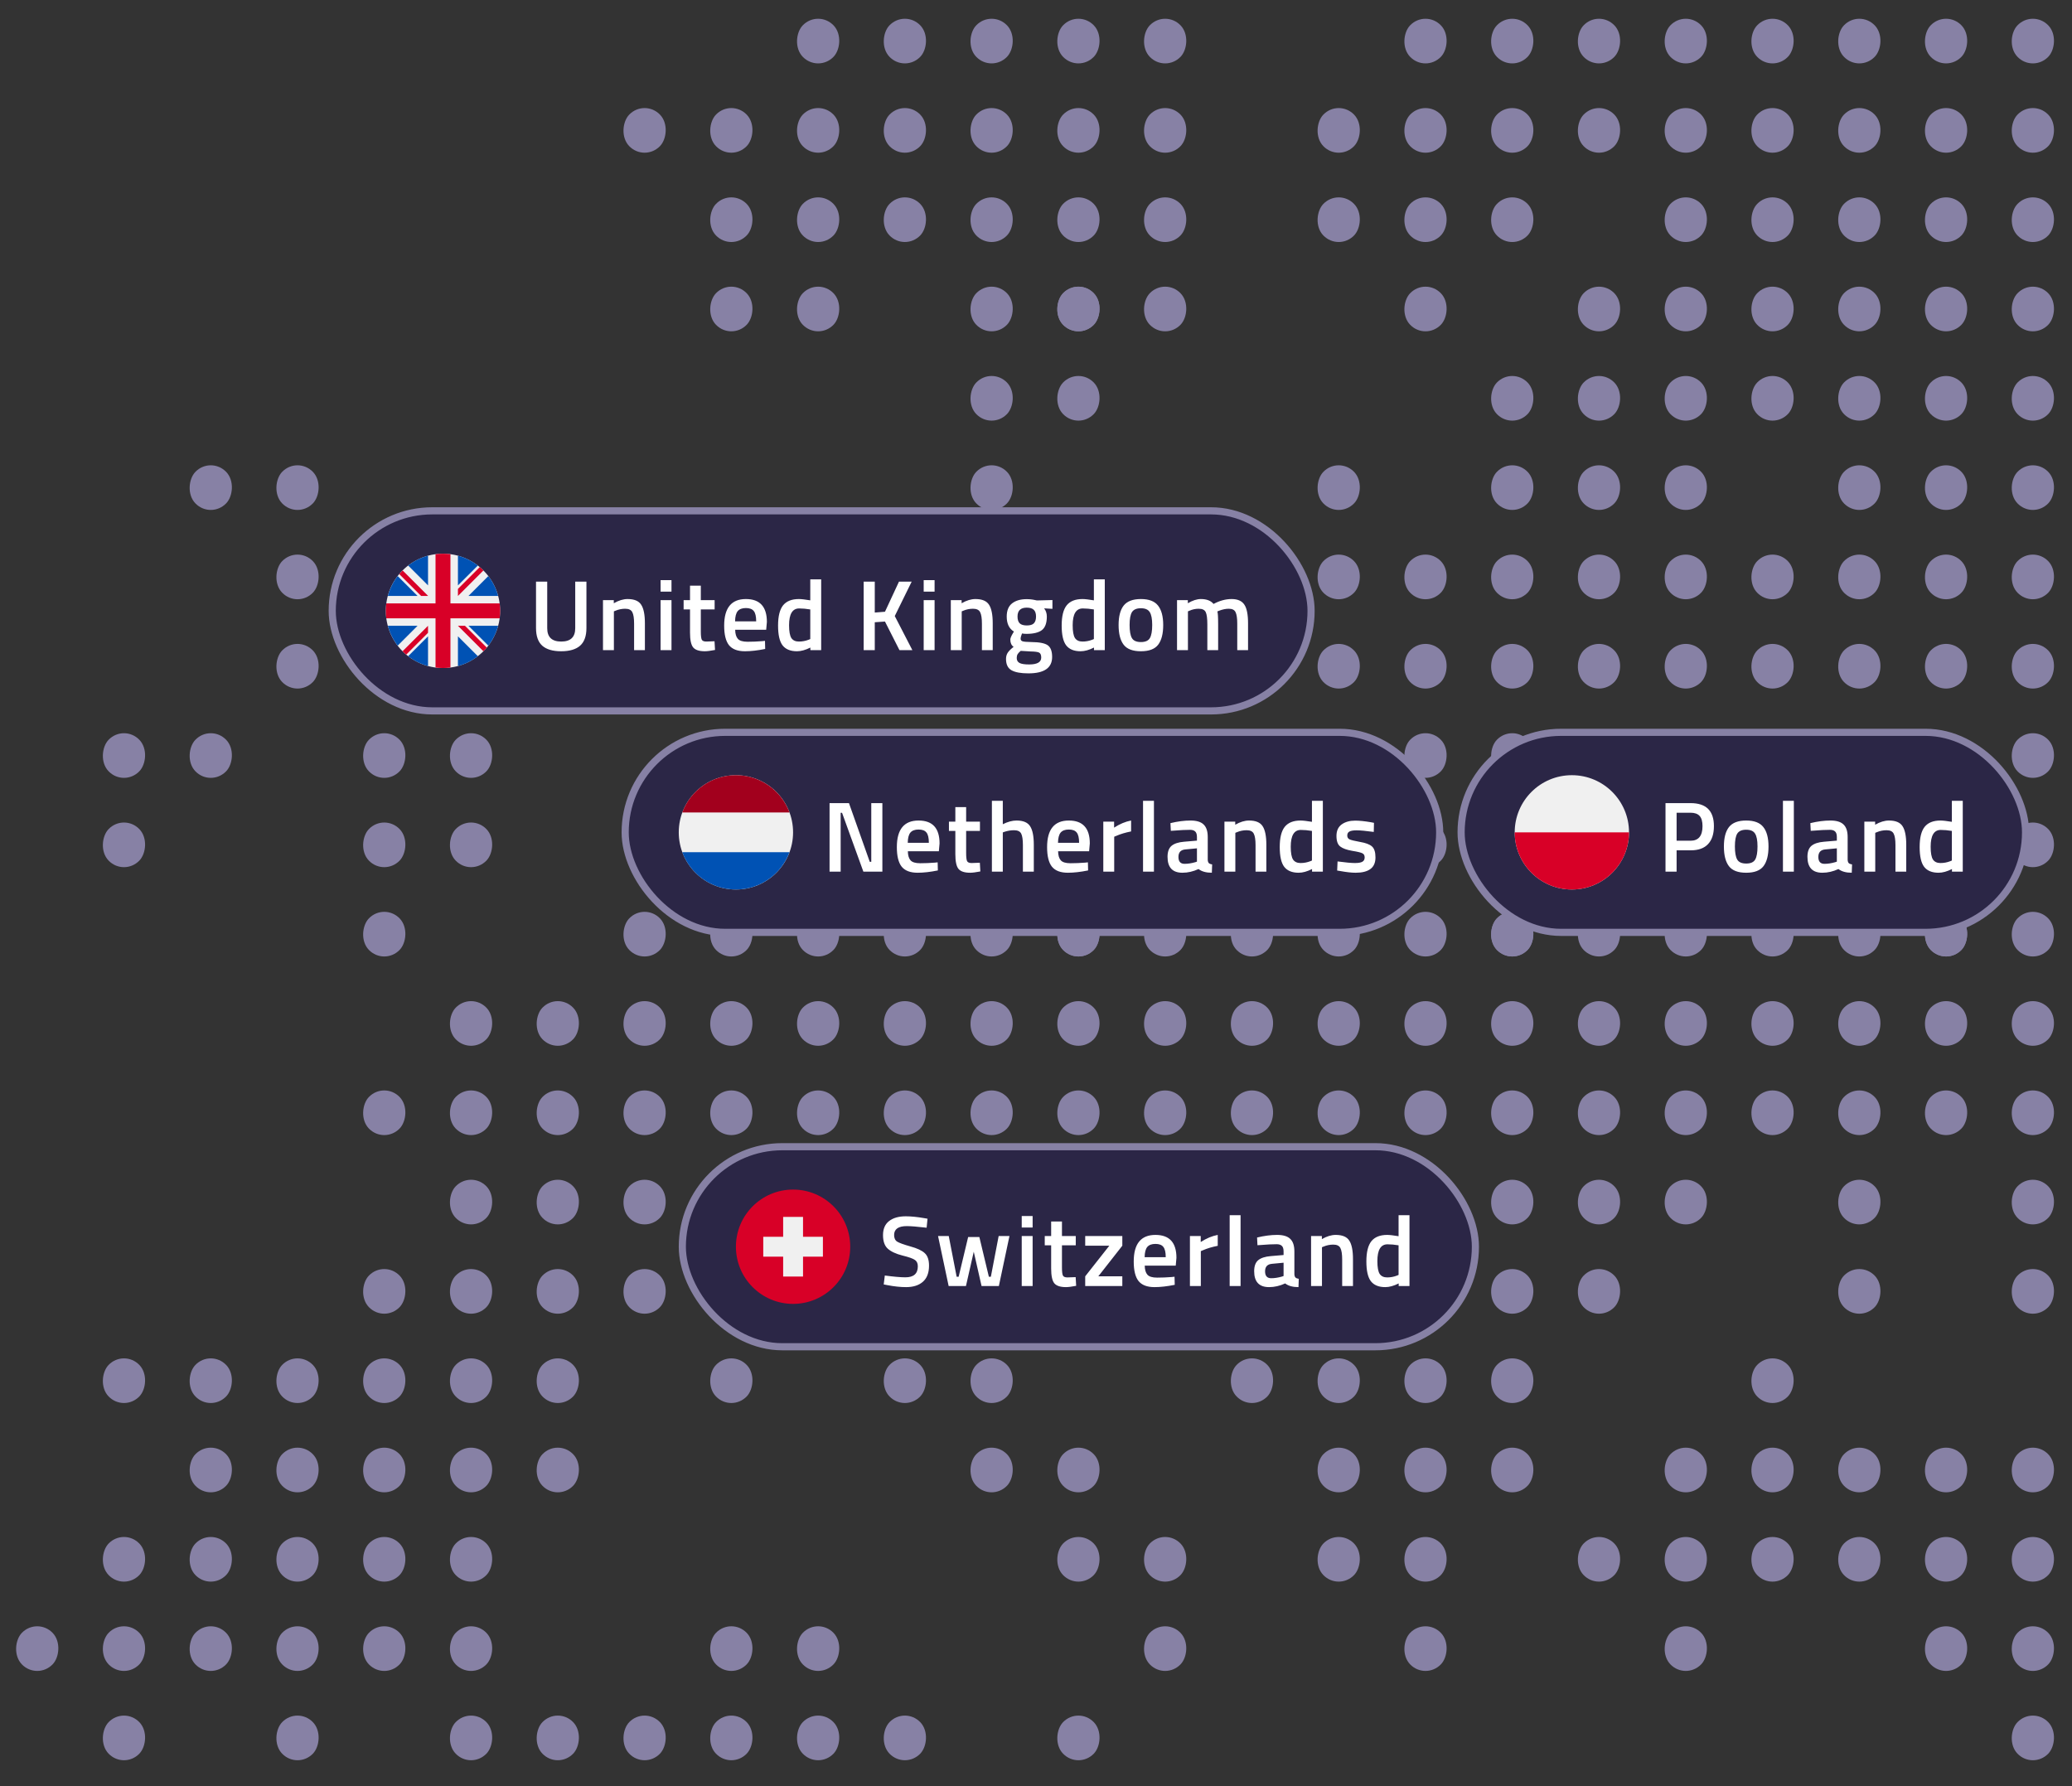 <svg width="290" height="250" viewBox="0 0 290 250" fill="none" xmlns="http://www.w3.org/2000/svg">
<rect x="0" y="0" width="290" height="250" fill="#333333" stroke="none"/>
<mask id="mask0_1778_333584" style="mask-type:alpha" maskUnits="userSpaceOnUse" x="0" y="0" width="290" height="250">
<rect width="290" height="250" fill="#FBFBFB"/>
</mask>
<g mask="url(#mask0_1778_333584)">
<rect width="6.162" height="6.162" rx="3.081" transform="matrix(0.697 0.717 -0.697 0.717 65.93 238.831)" fill="#8781A5"/>
<rect width="6.162" height="6.162" rx="3.081" transform="matrix(0.697 0.717 -0.697 0.717 78.07 238.831)" fill="#8781A5"/>
<rect width="6.162" height="6.162" rx="3.081" transform="matrix(0.697 0.717 -0.697 0.717 90.219 238.831)" fill="#8781A5"/>
<rect width="6.162" height="6.162" rx="3.081" transform="matrix(0.697 0.717 -0.697 0.717 102.359 226.331)" fill="#8781A5"/>
<rect width="6.162" height="6.162" rx="3.081" transform="matrix(0.697 0.717 -0.697 0.717 102.359 238.831)" fill="#8781A5"/>
<rect width="6.162" height="6.162" rx="3.081" transform="matrix(0.697 0.717 -0.697 0.717 114.508 238.831)" fill="#8781A5"/>
<rect width="6.162" height="6.162" rx="3.081" transform="matrix(0.697 0.717 -0.697 0.717 114.508 226.331)" fill="#8781A5"/>
<rect width="6.162" height="6.162" rx="3.081" transform="matrix(0.697 0.717 -0.697 0.717 126.648 238.831)" fill="#8781A5"/>
<rect width="6.162" height="6.162" rx="3.081" transform="matrix(0.697 0.717 -0.697 0.717 272.375 1.331)" fill="#8781A5"/>
<rect width="6.162" height="6.162" rx="3.081" transform="matrix(0.697 0.717 -0.697 0.717 284.523 1.331)" fill="#8781A5"/>
<rect width="6.162" height="6.162" rx="3.081" transform="matrix(0.697 0.717 -0.697 0.717 260.234 1.331)" fill="#8781A5"/>
<rect width="6.162" height="6.162" rx="3.081" transform="matrix(0.697 0.717 -0.697 0.717 235.945 1.331)" fill="#8781A5"/>
<rect width="6.162" height="6.162" rx="3.081" transform="matrix(0.697 0.717 -0.697 0.717 248.086 1.331)" fill="#8781A5"/>
<rect width="6.162" height="6.162" rx="3.081" transform="matrix(0.697 0.717 -0.697 0.717 248.086 13.831)" fill="#8781A5"/>
<rect width="6.162" height="6.162" rx="3.081" transform="matrix(0.697 0.717 -0.697 0.717 260.234 13.831)" fill="#8781A5"/>
<rect width="6.162" height="6.162" rx="3.081" transform="matrix(0.697 0.717 -0.697 0.717 260.234 26.331)" fill="#8781A5"/>
<rect width="6.162" height="6.162" rx="3.081" transform="matrix(0.697 0.717 -0.697 0.717 260.234 38.831)" fill="#8781A5"/>
<rect width="6.162" height="6.162" rx="3.081" transform="matrix(0.697 0.717 -0.697 0.717 272.375 13.831)" fill="#8781A5"/>
<rect width="6.162" height="6.162" rx="3.081" transform="matrix(0.697 0.717 -0.697 0.717 284.523 13.831)" fill="#8781A5"/>
<rect width="6.162" height="6.162" rx="3.081" transform="matrix(0.697 0.717 -0.697 0.717 272.375 26.331)" fill="#8781A5"/>
<rect width="6.162" height="6.162" rx="3.081" transform="matrix(0.697 0.717 -0.697 0.717 272.375 38.831)" fill="#8781A5"/>
<rect width="6.162" height="6.162" rx="3.081" transform="matrix(0.697 0.717 -0.697 0.717 248.086 26.331)" fill="#8781A5"/>
<rect width="6.162" height="6.162" rx="3.081" transform="matrix(0.697 0.717 -0.697 0.717 248.086 38.831)" fill="#8781A5"/>
<rect width="6.162" height="6.162" rx="3.081" transform="matrix(0.697 0.717 -0.697 0.717 248.086 51.331)" fill="#8781A5"/>
<rect width="6.162" height="6.162" rx="3.081" transform="matrix(0.697 0.717 -0.697 0.717 235.945 13.831)" fill="#8781A5"/>
<rect width="6.162" height="6.162" rx="3.081" transform="matrix(0.697 0.717 -0.697 0.717 235.945 26.331)" fill="#8781A5"/>
<rect width="6.162" height="6.162" rx="3.081" transform="matrix(0.697 0.717 -0.697 0.717 223.797 13.831)" fill="#8781A5"/>
<rect width="6.162" height="6.162" rx="3.081" transform="matrix(0.697 0.717 -0.697 0.717 223.797 1.331)" fill="#8781A5"/>
<rect width="6.162" height="6.162" rx="3.081" transform="matrix(0.697 0.717 -0.697 0.717 114.508 1.331)" fill="#8781A5"/>
<rect width="6.162" height="6.162" rx="3.081" transform="matrix(0.697 0.717 -0.697 0.717 102.359 13.831)" fill="#8781A5"/>
<rect width="6.162" height="6.162" rx="3.081" transform="matrix(0.697 0.717 -0.697 0.717 90.219 13.831)" fill="#8781A5"/>
<rect width="6.162" height="6.162" rx="3.081" transform="matrix(0.697 0.717 -0.697 0.717 102.359 26.331)" fill="#8781A5"/>
<rect width="6.162" height="6.162" rx="3.081" transform="matrix(0.697 0.717 -0.697 0.717 102.359 38.831)" fill="#8781A5"/>
<rect width="6.162" height="6.162" rx="3.081" transform="matrix(0.697 0.717 -0.697 0.717 114.508 38.831)" fill="#8781A5"/>
<rect width="6.162" height="6.162" rx="3.081" transform="matrix(0.697 0.717 -0.697 0.717 114.508 26.331)" fill="#8781A5"/>
<rect width="6.162" height="6.162" rx="3.081" transform="matrix(0.697 0.717 -0.697 0.717 126.648 26.331)" fill="#8781A5"/>
<rect width="6.162" height="6.162" rx="3.081" transform="matrix(0.697 0.717 -0.697 0.717 138.789 26.331)" fill="#8781A5"/>
<rect width="6.162" height="6.162" rx="3.081" transform="matrix(0.697 0.717 -0.697 0.717 150.938 26.331)" fill="#8781A5"/>
<rect width="6.162" height="6.162" rx="3.081" transform="matrix(0.697 0.717 -0.697 0.717 138.789 38.831)" fill="#8781A5"/>
<rect width="6.162" height="6.162" rx="3.081" transform="matrix(0.697 0.717 -0.697 0.717 138.789 51.331)" fill="#8781A5"/>
<rect width="6.162" height="6.162" rx="3.081" transform="matrix(0.697 0.717 -0.697 0.717 138.789 63.831)" fill="#8781A5"/>
<rect width="6.162" height="6.162" rx="3.081" transform="matrix(0.697 0.717 -0.697 0.717 150.938 51.331)" fill="#8781A5"/>
<rect width="6.162" height="6.162" rx="3.081" transform="matrix(0.697 0.717 -0.697 0.717 150.938 38.831)" fill="#8781A5"/>
<rect width="6.162" height="6.162" rx="3.081" transform="matrix(0.697 0.717 -0.697 0.717 150.938 38.831)" fill="#8781A5"/>
<rect width="6.162" height="6.162" rx="3.081" transform="matrix(0.697 0.717 -0.697 0.717 163.078 38.831)" fill="#8781A5"/>
<rect width="6.162" height="6.162" rx="3.081" transform="matrix(0.697 0.717 -0.697 0.717 163.078 26.331)" fill="#8781A5"/>
<rect width="6.162" height="6.162" rx="3.081" transform="matrix(0.697 0.717 -0.697 0.717 150.938 13.831)" fill="#8781A5"/>
<rect width="6.162" height="6.162" rx="3.081" transform="matrix(0.697 0.717 -0.697 0.717 138.789 13.831)" fill="#8781A5"/>
<rect width="6.162" height="6.162" rx="3.081" transform="matrix(0.697 0.717 -0.697 0.717 114.508 13.831)" fill="#8781A5"/>
<rect width="6.162" height="6.162" rx="3.081" transform="matrix(0.697 0.717 -0.697 0.717 126.648 13.831)" fill="#8781A5"/>
<rect width="6.162" height="6.162" rx="3.081" transform="matrix(0.697 0.717 -0.697 0.717 126.648 1.331)" fill="#8781A5"/>
<rect width="6.162" height="6.162" rx="3.081" transform="matrix(0.697 0.717 -0.697 0.717 138.789 1.331)" fill="#8781A5"/>
<rect width="6.162" height="6.162" rx="3.081" transform="matrix(0.697 0.717 -0.697 0.717 150.938 1.331)" fill="#8781A5"/>
<rect width="6.162" height="6.162" rx="3.081" transform="matrix(0.697 0.717 -0.697 0.717 163.078 13.832)" fill="#8781A5"/>
<rect width="6.162" height="6.162" rx="3.081" transform="matrix(0.697 0.717 -0.697 0.717 163.078 1.332)" fill="#8781A5"/>
<rect width="6.162" height="6.162" rx="3.081" transform="matrix(0.697 0.717 -0.697 0.717 211.656 1.332)" fill="#8781A5"/>
<rect width="6.162" height="6.162" rx="3.081" transform="matrix(0.697 0.717 -0.697 0.717 211.656 13.832)" fill="#8781A5"/>
<rect width="6.162" height="6.162" rx="3.081" transform="matrix(0.697 0.717 -0.697 0.717 199.516 1.332)" fill="#8781A5"/>
<rect width="6.162" height="6.162" rx="3.081" transform="matrix(0.697 0.717 -0.697 0.717 199.516 13.832)" fill="#8781A5"/>
<rect width="6.162" height="6.162" rx="3.081" transform="matrix(0.697 0.717 -0.697 0.717 187.367 13.832)" fill="#8781A5"/>
<rect width="6.162" height="6.162" rx="3.081" transform="matrix(0.697 0.717 -0.697 0.717 199.516 26.332)" fill="#8781A5"/>
<rect width="6.162" height="6.162" rx="3.081" transform="matrix(0.697 0.717 -0.697 0.717 211.656 26.332)" fill="#8781A5"/>
<rect width="6.162" height="6.162" rx="3.081" transform="matrix(0.697 0.717 -0.697 0.717 223.797 38.832)" fill="#8781A5"/>
<rect width="6.162" height="6.162" rx="3.081" transform="matrix(0.697 0.717 -0.697 0.717 235.945 51.332)" fill="#8781A5"/>
<rect width="6.162" height="6.162" rx="3.081" transform="matrix(0.697 0.717 -0.697 0.717 235.945 38.831)" fill="#8781A5"/>
<rect width="6.162" height="6.162" rx="3.081" transform="matrix(0.697 0.717 -0.697 0.717 223.797 51.332)" fill="#8781A5"/>
<rect width="6.162" height="6.162" rx="3.081" transform="matrix(0.697 0.717 -0.697 0.717 211.656 51.332)" fill="#8781A5"/>
<rect width="6.162" height="6.162" rx="3.081" transform="matrix(0.697 0.717 -0.697 0.717 211.656 63.832)" fill="#8781A5"/>
<rect width="6.162" height="6.162" rx="3.081" transform="matrix(0.697 0.717 -0.697 0.717 199.516 76.332)" fill="#8781A5"/>
<rect width="6.162" height="6.162" rx="3.081" transform="matrix(0.697 0.717 -0.697 0.717 199.516 88.832)" fill="#8781A5"/>
<rect width="6.162" height="6.162" rx="3.081" transform="matrix(0.697 0.717 -0.697 0.717 211.656 76.332)" fill="#8781A5"/>
<rect width="6.162" height="6.162" rx="3.081" transform="matrix(0.697 0.717 -0.697 0.717 223.797 76.332)" fill="#8781A5"/>
<rect width="6.162" height="6.162" rx="3.081" transform="matrix(0.697 0.717 -0.697 0.717 223.797 63.832)" fill="#8781A5"/>
<rect width="6.162" height="6.162" rx="3.081" transform="matrix(0.697 0.717 -0.697 0.717 235.945 63.832)" fill="#8781A5"/>
<rect width="6.162" height="6.162" rx="3.081" transform="matrix(0.697 0.717 -0.697 0.717 235.945 76.332)" fill="#8781A5"/>
<rect width="6.162" height="6.162" rx="3.081" transform="matrix(0.697 0.717 -0.697 0.717 187.367 63.832)" fill="#8781A5"/>
<rect width="6.162" height="6.162" rx="3.081" transform="matrix(0.697 0.717 -0.697 0.717 187.367 76.332)" fill="#8781A5"/>
<rect width="6.162" height="6.162" rx="3.081" transform="matrix(0.697 0.717 -0.697 0.717 187.367 88.832)" fill="#8781A5"/>
<rect width="6.162" height="6.162" rx="3.081" transform="matrix(0.697 0.717 -0.697 0.717 175.227 101.332)" fill="#8781A5"/>
<rect width="6.162" height="6.162" rx="3.081" transform="matrix(0.697 0.717 -0.697 0.717 235.945 101.332)" fill="#8781A5"/>
<rect width="6.162" height="6.162" rx="3.081" transform="matrix(0.697 0.717 -0.697 0.717 235.945 88.832)" fill="#8781A5"/>
<rect width="6.162" height="6.162" rx="3.081" transform="matrix(0.697 0.717 -0.697 0.717 163.078 101.332)" fill="#8781A5"/>
<rect width="6.162" height="6.162" rx="3.081" transform="matrix(0.697 0.717 -0.697 0.717 223.797 101.332)" fill="#8781A5"/>
<rect width="6.162" height="6.162" rx="3.081" transform="matrix(0.697 0.717 -0.697 0.717 223.797 88.832)" fill="#8781A5"/>
<rect width="6.162" height="6.162" rx="3.081" transform="matrix(0.697 0.717 -0.697 0.717 284.523 101.332)" fill="#8781A5"/>
<rect width="6.162" height="6.162" rx="3.081" transform="matrix(0.697 0.717 -0.697 0.717 284.523 88.832)" fill="#8781A5"/>
<rect width="6.162" height="6.162" rx="3.081" transform="matrix(0.697 0.717 -0.697 0.717 284.523 76.332)" fill="#8781A5"/>
<rect width="6.162" height="6.162" rx="3.081" transform="matrix(0.697 0.717 -0.697 0.717 284.523 63.832)" fill="#8781A5"/>
<rect width="6.162" height="6.162" rx="3.081" transform="matrix(0.697 0.717 -0.697 0.717 284.523 51.332)" fill="#8781A5"/>
<rect width="6.162" height="6.162" rx="3.081" transform="matrix(0.697 0.717 -0.697 0.717 284.523 38.832)" fill="#8781A5"/>
<rect width="6.162" height="6.162" rx="3.081" transform="matrix(0.697 0.717 -0.697 0.717 284.523 26.332)" fill="#8781A5"/>
<rect width="6.162" height="6.162" rx="3.081" transform="matrix(0.697 0.717 -0.697 0.717 150.938 101.332)" fill="#8781A5"/>
<rect width="6.162" height="6.162" rx="3.081" transform="matrix(0.697 0.717 -0.697 0.717 211.656 101.332)" fill="#8781A5"/>
<rect width="6.162" height="6.162" rx="3.081" transform="matrix(0.697 0.717 -0.697 0.717 211.656 88.832)" fill="#8781A5"/>
<rect width="6.162" height="6.162" rx="3.081" transform="matrix(0.697 0.717 -0.697 0.717 272.375 101.332)" fill="#8781A5"/>
<rect width="6.162" height="6.162" rx="3.081" transform="matrix(0.697 0.717 -0.697 0.717 272.375 88.832)" fill="#8781A5"/>
<rect width="6.162" height="6.162" rx="3.081" transform="matrix(0.697 0.717 -0.697 0.717 272.375 76.332)" fill="#8781A5"/>
<rect width="6.162" height="6.162" rx="3.081" transform="matrix(0.697 0.717 -0.697 0.717 272.375 63.832)" fill="#8781A5"/>
<rect width="6.162" height="6.162" rx="3.081" transform="matrix(0.697 0.717 -0.697 0.717 272.375 51.332)" fill="#8781A5"/>
<rect width="6.162" height="6.162" rx="3.081" transform="matrix(0.697 0.717 -0.697 0.717 138.789 101.332)" fill="#8781A5"/>
<rect width="6.162" height="6.162" rx="3.081" transform="matrix(0.697 0.717 -0.697 0.717 199.516 101.332)" fill="#8781A5"/>
<rect width="6.162" height="6.162" rx="3.081" transform="matrix(0.697 0.717 -0.697 0.717 260.234 101.332)" fill="#8781A5"/>
<rect width="6.162" height="6.162" rx="3.081" transform="matrix(0.697 0.717 -0.697 0.717 260.234 88.832)" fill="#8781A5"/>
<rect width="6.162" height="6.162" rx="3.081" transform="matrix(0.697 0.717 -0.697 0.717 260.234 76.332)" fill="#8781A5"/>
<rect width="6.162" height="6.162" rx="3.081" transform="matrix(0.697 0.717 -0.697 0.717 260.234 63.832)" fill="#8781A5"/>
<rect width="6.162" height="6.162" rx="3.081" transform="matrix(0.697 0.717 -0.697 0.717 260.234 51.331)" fill="#8781A5"/>
<rect width="6.162" height="6.162" rx="3.081" transform="matrix(0.697 0.717 -0.697 0.717 138.789 113.832)" fill="#8781A5"/>
<rect width="6.162" height="6.162" rx="3.081" transform="matrix(0.697 0.717 -0.697 0.717 199.516 113.832)" fill="#8781A5"/>
<rect width="6.162" height="6.162" rx="3.081" transform="matrix(0.697 0.717 -0.697 0.717 260.234 113.832)" fill="#8781A5"/>
<rect width="6.162" height="6.162" rx="3.081" transform="matrix(0.697 0.717 -0.697 0.717 138.789 126.332)" fill="#8781A5"/>
<rect width="6.162" height="6.162" rx="3.081" transform="matrix(0.697 0.717 -0.697 0.717 199.516 126.332)" fill="#8781A5"/>
<rect width="6.162" height="6.162" rx="3.081" transform="matrix(0.697 0.717 -0.697 0.717 260.234 126.332)" fill="#8781A5"/>
<rect width="6.162" height="6.162" rx="3.081" transform="matrix(0.697 0.717 -0.697 0.717 138.789 151.332)" fill="#8781A5"/>
<rect width="6.162" height="6.162" rx="3.081" transform="matrix(0.697 0.717 -0.697 0.717 138.789 138.832)" fill="#8781A5"/>
<rect width="6.162" height="6.162" rx="3.081" transform="matrix(0.697 0.717 -0.697 0.717 199.516 138.832)" fill="#8781A5"/>
<rect width="6.162" height="6.162" rx="3.081" transform="matrix(0.697 0.717 -0.697 0.717 260.234 138.832)" fill="#8781A5"/>
<rect width="6.162" height="6.162" rx="3.081" transform="matrix(0.697 0.717 -0.697 0.717 138.789 163.832)" fill="#8781A5"/>
<rect width="6.162" height="6.162" rx="3.081" transform="matrix(0.697 0.717 -0.697 0.717 150.938 126.332)" fill="#8781A5"/>
<rect width="6.162" height="6.162" rx="3.081" transform="matrix(0.697 0.717 -0.697 0.717 211.656 126.332)" fill="#8781A5"/>
<rect width="6.162" height="6.162" rx="3.081" transform="matrix(0.697 0.717 -0.697 0.717 272.375 126.332)" fill="#8781A5"/>
<rect width="6.162" height="6.162" rx="3.081" transform="matrix(0.697 0.717 -0.697 0.717 150.938 113.832)" fill="#8781A5"/>
<rect width="6.162" height="6.162" rx="3.081" transform="matrix(0.697 0.717 -0.697 0.717 211.656 113.832)" fill="#8781A5"/>
<rect width="6.162" height="6.162" rx="3.081" transform="matrix(0.697 0.717 -0.697 0.717 272.375 113.832)" fill="#8781A5"/>
<rect width="6.162" height="6.162" rx="3.081" transform="matrix(0.697 0.717 -0.697 0.717 150.938 113.832)" fill="#8781A5"/>
<rect width="6.162" height="6.162" rx="3.081" transform="matrix(0.697 0.717 -0.697 0.717 211.656 113.832)" fill="#8781A5"/>
<rect width="6.162" height="6.162" rx="3.081" transform="matrix(0.697 0.717 -0.697 0.717 272.375 113.832)" fill="#8781A5"/>
<rect width="6.162" height="6.162" rx="3.081" transform="matrix(0.697 0.717 -0.697 0.717 126.648 101.332)" fill="#8781A5"/>
<rect width="6.162" height="6.162" rx="3.081" transform="matrix(0.697 0.717 -0.697 0.717 187.367 101.332)" fill="#8781A5"/>
<rect width="6.162" height="6.162" rx="3.081" transform="matrix(0.697 0.717 -0.697 0.717 248.086 101.332)" fill="#8781A5"/>
<rect width="6.162" height="6.162" rx="3.081" transform="matrix(0.697 0.717 -0.697 0.717 248.086 88.832)" fill="#8781A5"/>
<rect width="6.162" height="6.162" rx="3.081" transform="matrix(0.697 0.717 -0.697 0.717 248.086 76.332)" fill="#8781A5"/>
<rect width="6.162" height="6.162" rx="3.081" transform="matrix(0.697 0.717 -0.697 0.717 126.648 113.832)" fill="#8781A5"/>
<rect width="6.162" height="6.162" rx="3.081" transform="matrix(0.697 0.717 -0.697 0.717 187.367 113.832)" fill="#8781A5"/>
<rect width="6.162" height="6.162" rx="3.081" transform="matrix(0.697 0.717 -0.697 0.717 248.086 113.832)" fill="#8781A5"/>
<rect width="6.162" height="6.162" rx="3.081" transform="matrix(0.697 0.717 -0.697 0.717 126.648 126.332)" fill="#8781A5"/>
<rect width="6.162" height="6.162" rx="3.081" transform="matrix(0.697 0.717 -0.697 0.717 187.367 126.332)" fill="#8781A5"/>
<rect width="6.162" height="6.162" rx="3.081" transform="matrix(0.697 0.717 -0.697 0.717 248.086 126.332)" fill="#8781A5"/>
<rect width="6.162" height="6.162" rx="3.081" transform="matrix(0.697 0.717 -0.697 0.717 126.648 151.332)" fill="#8781A5"/>
<rect width="6.162" height="6.162" rx="3.081" transform="matrix(0.697 0.717 -0.697 0.717 126.648 138.832)" fill="#8781A5"/>
<rect width="6.162" height="6.162" rx="3.081" transform="matrix(0.697 0.717 -0.697 0.717 187.367 138.832)" fill="#8781A5"/>
<rect width="6.162" height="6.162" rx="3.081" transform="matrix(0.697 0.717 -0.697 0.717 248.086 138.832)" fill="#8781A5"/>
<rect width="6.162" height="6.162" rx="3.081" transform="matrix(0.697 0.717 -0.697 0.717 126.648 163.832)" fill="#8781A5"/>
<rect width="6.162" height="6.162" rx="3.081" transform="matrix(0.697 0.717 -0.697 0.717 114.508 101.332)" fill="#8781A5"/>
<rect width="6.162" height="6.162" rx="3.081" transform="matrix(0.697 0.717 -0.697 0.717 114.508 113.832)" fill="#8781A5"/>
<rect width="6.162" height="6.162" rx="3.081" transform="matrix(0.697 0.717 -0.697 0.717 114.508 126.332)" fill="#8781A5"/>
<rect width="6.162" height="6.162" rx="3.081" transform="matrix(0.697 0.717 -0.697 0.717 114.508 151.332)" fill="#8781A5"/>
<rect width="6.162" height="6.162" rx="3.081" transform="matrix(0.697 0.717 -0.697 0.717 114.508 138.832)" fill="#8781A5"/>
<rect width="6.162" height="6.162" rx="3.081" transform="matrix(0.697 0.717 -0.697 0.717 114.508 163.832)" fill="#8781A5"/>
<rect width="6.162" height="6.162" rx="3.081" transform="matrix(0.697 0.717 -0.697 0.717 102.359 113.832)" fill="#8781A5"/>
<rect width="6.162" height="6.162" rx="3.081" transform="matrix(0.697 0.717 -0.697 0.717 102.359 126.332)" fill="#8781A5"/>
<rect width="6.162" height="6.162" rx="3.081" transform="matrix(0.697 0.717 -0.697 0.717 90.219 126.332)" fill="#8781A5"/>
<rect width="6.162" height="6.162" rx="3.081" transform="matrix(0.697 0.717 -0.697 0.717 102.359 138.832)" fill="#8781A5"/>
<rect width="6.162" height="6.162" rx="3.081" transform="matrix(0.697 0.717 -0.697 0.717 78.07 138.832)" fill="#8781A5"/>
<rect width="6.162" height="6.162" rx="3.081" transform="matrix(0.697 0.717 -0.697 0.717 90.219 138.832)" fill="#8781A5"/>
<rect width="6.162" height="6.162" rx="3.081" transform="matrix(0.697 0.717 -0.697 0.717 65.93 138.832)" fill="#8781A5"/>
<rect width="6.162" height="6.162" rx="3.081" transform="matrix(0.697 0.717 -0.697 0.717 53.781 126.332)" fill="#8781A5"/>
<rect width="6.162" height="6.162" rx="3.081" transform="matrix(0.697 0.717 -0.697 0.717 53.781 113.832)" fill="#8781A5"/>
<rect width="6.162" height="6.162" rx="3.081" transform="matrix(0.697 0.717 -0.697 0.717 65.93 113.832)" fill="#8781A5"/>
<rect width="6.162" height="6.162" rx="3.081" transform="matrix(0.697 0.717 -0.697 0.717 65.93 101.332)" fill="#8781A5"/>
<rect width="6.162" height="6.162" rx="3.081" transform="matrix(0.697 0.717 -0.697 0.717 53.781 101.332)" fill="#8781A5"/>
<rect width="6.162" height="6.162" rx="3.081" transform="matrix(0.697 0.717 -0.697 0.717 53.781 88.832)" fill="#8781A5"/>
<rect width="6.162" height="6.162" rx="3.081" transform="matrix(0.697 0.717 -0.697 0.717 41.641 88.832)" fill="#8781A5"/>
<rect width="6.162" height="6.162" rx="3.081" transform="matrix(0.697 0.717 -0.697 0.717 41.641 76.332)" fill="#8781A5"/>
<rect width="6.162" height="6.162" rx="3.081" transform="matrix(0.697 0.717 -0.697 0.717 53.781 76.332)" fill="#8781A5"/>
<rect width="6.162" height="6.162" rx="3.081" transform="matrix(0.697 0.717 -0.697 0.717 41.641 63.832)" fill="#8781A5"/>
<rect width="6.162" height="6.162" rx="3.081" transform="matrix(0.697 0.717 -0.697 0.717 29.5 63.832)" fill="#8781A5"/>
<rect width="6.162" height="6.162" rx="3.081" transform="matrix(0.697 0.717 -0.697 0.717 17.352 101.332)" fill="#8781A5"/>
<rect width="6.162" height="6.162" rx="3.081" transform="matrix(0.697 0.717 -0.697 0.717 29.5 101.332)" fill="#8781A5"/>
<rect width="6.162" height="6.162" rx="3.081" transform="matrix(0.697 0.717 -0.697 0.717 17.352 113.832)" fill="#8781A5"/>
<rect width="6.162" height="6.162" rx="3.081" transform="matrix(0.697 0.717 -0.697 0.717 53.781 151.332)" fill="#8781A5"/>
<rect width="6.162" height="6.162" rx="3.081" transform="matrix(0.697 0.717 -0.697 0.717 78.07 163.832)" fill="#8781A5"/>
<rect width="6.162" height="6.162" rx="3.081" transform="matrix(0.697 0.717 -0.697 0.717 65.93 151.332)" fill="#8781A5"/>
<rect width="6.162" height="6.162" rx="3.081" transform="matrix(0.697 0.717 -0.697 0.717 65.93 163.832)" fill="#8781A5"/>
<rect width="6.162" height="6.162" rx="3.081" transform="matrix(0.697 0.717 -0.697 0.717 65.93 176.332)" fill="#8781A5"/>
<rect width="6.162" height="6.162" rx="3.081" transform="matrix(0.697 0.717 -0.697 0.717 53.781 188.832)" fill="#8781A5"/>
<rect width="6.162" height="6.162" rx="3.081" transform="matrix(0.697 0.717 -0.697 0.717 53.781 176.331)" fill="#8781A5"/>
<rect width="6.162" height="6.162" rx="3.081" transform="matrix(0.697 0.717 -0.697 0.717 41.641 188.832)" fill="#8781A5"/>
<rect width="6.162" height="6.162" rx="3.081" transform="matrix(0.697 0.717 -0.697 0.717 29.5 188.832)" fill="#8781A5"/>
<rect width="6.162" height="6.162" rx="3.081" transform="matrix(0.697 0.717 -0.697 0.717 17.352 188.832)" fill="#8781A5"/>
<rect width="6.162" height="6.162" rx="3.081" transform="matrix(0.697 0.717 -0.697 0.717 29.5 201.332)" fill="#8781A5"/>
<rect width="6.162" height="6.162" rx="3.081" transform="matrix(0.697 0.717 -0.697 0.717 29.5 213.832)" fill="#8781A5"/>
<rect width="6.162" height="6.162" rx="3.081" transform="matrix(0.697 0.717 -0.697 0.717 17.352 213.832)" fill="#8781A5"/>
<rect width="6.162" height="6.162" rx="3.081" transform="matrix(0.697 0.717 -0.697 0.717 5.211 226.332)" fill="#8781A5"/>
<rect width="6.162" height="6.162" rx="3.081" transform="matrix(0.697 0.717 -0.697 0.717 17.352 226.332)" fill="#8781A5"/>
<rect width="6.162" height="6.162" rx="3.081" transform="matrix(0.697 0.717 -0.697 0.717 17.352 238.832)" fill="#8781A5"/>
<rect width="6.162" height="6.162" rx="3.081" transform="matrix(0.697 0.717 -0.697 0.717 29.5 226.332)" fill="#8781A5"/>
<rect width="6.162" height="6.162" rx="3.081" transform="matrix(0.697 0.717 -0.697 0.717 41.641 226.332)" fill="#8781A5"/>
<rect width="6.162" height="6.162" rx="3.081" transform="matrix(0.697 0.717 -0.697 0.717 41.641 238.832)" fill="#8781A5"/>
<rect width="6.162" height="6.162" rx="3.081" transform="matrix(0.697 0.717 -0.697 0.717 53.781 226.332)" fill="#8781A5"/>
<rect width="6.162" height="6.162" rx="3.081" transform="matrix(0.697 0.717 -0.697 0.717 65.93 226.332)" fill="#8781A5"/>
<rect width="6.162" height="6.162" rx="3.081" transform="matrix(0.697 0.717 -0.697 0.717 41.641 213.832)" fill="#8781A5"/>
<rect width="6.162" height="6.162" rx="3.081" transform="matrix(0.697 0.717 -0.697 0.717 53.781 201.332)" fill="#8781A5"/>
<rect width="6.162" height="6.162" rx="3.081" transform="matrix(0.697 0.717 -0.697 0.717 65.93 201.332)" fill="#8781A5"/>
<rect width="6.162" height="6.162" rx="3.081" transform="matrix(0.697 0.717 -0.697 0.717 78.07 201.332)" fill="#8781A5"/>
<rect width="6.162" height="6.162" rx="3.081" transform="matrix(0.697 0.717 -0.697 0.717 65.93 188.832)" fill="#8781A5"/>
<rect width="6.162" height="6.162" rx="3.081" transform="matrix(0.697 0.717 -0.697 0.717 78.07 188.832)" fill="#8781A5"/>
<rect width="6.162" height="6.162" rx="3.081" transform="matrix(0.697 0.717 -0.697 0.717 78.07 176.332)" fill="#8781A5"/>
<rect width="6.162" height="6.162" rx="3.081" transform="matrix(0.697 0.717 -0.697 0.717 102.359 176.332)" fill="#8781A5"/>
<rect width="6.162" height="6.162" rx="3.081" transform="matrix(0.697 0.717 -0.697 0.717 102.359 188.832)" fill="#8781A5"/>
<rect width="6.162" height="6.162" rx="3.081" transform="matrix(0.697 0.717 -0.697 0.717 114.508 176.332)" fill="#8781A5"/>
<rect width="6.162" height="6.162" rx="3.081" transform="matrix(0.697 0.717 -0.697 0.717 126.648 176.332)" fill="#8781A5"/>
<rect width="6.162" height="6.162" rx="3.081" transform="matrix(0.697 0.717 -0.697 0.717 126.648 188.832)" fill="#8781A5"/>
<rect width="6.162" height="6.162" rx="3.081" transform="matrix(0.697 0.717 -0.697 0.717 138.789 188.832)" fill="#8781A5"/>
<rect width="6.162" height="6.162" rx="3.081" transform="matrix(0.697 0.717 -0.697 0.717 138.789 201.332)" fill="#8781A5"/>
<rect width="6.162" height="6.162" rx="3.081" transform="matrix(0.697 0.717 -0.697 0.717 150.938 201.332)" fill="#8781A5"/>
<rect width="6.162" height="6.162" rx="3.081" transform="matrix(0.697 0.717 -0.697 0.717 150.938 213.832)" fill="#8781A5"/>
<rect width="6.162" height="6.162" rx="3.081" transform="matrix(0.697 0.717 -0.697 0.717 163.078 213.832)" fill="#8781A5"/>
<rect width="6.162" height="6.162" rx="3.081" transform="matrix(0.697 0.717 -0.697 0.717 163.078 226.332)" fill="#8781A5"/>
<rect width="6.162" height="6.162" rx="3.081" transform="matrix(0.697 0.717 -0.697 0.717 150.938 238.832)" fill="#8781A5"/>
<rect width="6.162" height="6.162" rx="3.081" transform="matrix(0.697 0.717 -0.697 0.717 90.219 176.332)" fill="#8781A5"/>
<rect width="6.162" height="6.162" rx="3.081" transform="matrix(0.697 0.717 -0.697 0.717 90.219 163.832)" fill="#8781A5"/>
<rect width="6.162" height="6.162" rx="3.081" transform="matrix(0.697 0.717 -0.697 0.717 102.359 163.832)" fill="#8781A5"/>
<rect width="6.162" height="6.162" rx="3.081" transform="matrix(0.697 0.717 -0.697 0.717 90.219 151.332)" fill="#8781A5"/>
<rect width="6.162" height="6.162" rx="3.081" transform="matrix(0.697 0.717 -0.697 0.717 102.359 151.332)" fill="#8781A5"/>
<rect width="6.162" height="6.162" rx="3.081" transform="matrix(0.697 0.717 -0.697 0.717 78.07 151.332)" fill="#8781A5"/>
<rect width="6.162" height="6.162" rx="3.081" transform="matrix(0.697 0.717 -0.697 0.717 53.781 213.832)" fill="#8781A5"/>
<rect width="6.162" height="6.162" rx="3.081" transform="matrix(0.697 0.717 -0.697 0.717 65.93 213.832)" fill="#8781A5"/>
<rect width="6.162" height="6.162" rx="3.081" transform="matrix(0.697 0.717 -0.697 0.717 41.641 201.332)" fill="#8781A5"/>
<rect width="6.162" height="6.162" rx="3.081" transform="matrix(0.697 0.717 -0.697 0.717 150.938 113.832)" fill="#8781A5"/>
<rect width="6.162" height="6.162" rx="3.081" transform="matrix(0.697 0.717 -0.697 0.717 211.656 113.832)" fill="#8781A5"/>
<rect width="6.162" height="6.162" rx="3.081" transform="matrix(0.697 0.717 -0.697 0.717 272.375 113.832)" fill="#8781A5"/>
<rect width="6.162" height="6.162" rx="3.081" transform="matrix(0.697 0.717 -0.697 0.717 150.938 126.332)" fill="#8781A5"/>
<rect width="6.162" height="6.162" rx="3.081" transform="matrix(0.697 0.717 -0.697 0.717 211.656 126.332)" fill="#8781A5"/>
<rect width="6.162" height="6.162" rx="3.081" transform="matrix(0.697 0.717 -0.697 0.717 272.375 126.332)" fill="#8781A5"/>
<rect width="6.162" height="6.162" rx="3.081" transform="matrix(0.697 0.717 -0.697 0.717 150.938 151.332)" fill="#8781A5"/>
<rect width="6.162" height="6.162" rx="3.081" transform="matrix(0.697 0.717 -0.697 0.717 150.938 138.832)" fill="#8781A5"/>
<rect width="6.162" height="6.162" rx="3.081" transform="matrix(0.697 0.717 -0.697 0.717 211.656 138.832)" fill="#8781A5"/>
<rect width="6.162" height="6.162" rx="3.081" transform="matrix(0.697 0.717 -0.697 0.717 272.375 138.832)" fill="#8781A5"/>
<rect width="6.162" height="6.162" rx="3.081" transform="matrix(0.697 0.717 -0.697 0.717 150.938 163.832)" fill="#8781A5"/>
<rect width="6.162" height="6.162" rx="3.081" transform="matrix(0.697 0.717 -0.697 0.717 163.078 176.332)" fill="#8781A5"/>
<rect width="6.162" height="6.162" rx="3.081" transform="matrix(0.697 0.717 -0.697 0.717 175.227 188.832)" fill="#8781A5"/>
<rect width="6.162" height="6.162" rx="3.081" transform="matrix(0.697 0.717 -0.697 0.717 175.227 176.332)" fill="#8781A5"/>
<rect width="6.162" height="6.162" rx="3.081" transform="matrix(0.697 0.717 -0.697 0.717 175.227 163.832)" fill="#8781A5"/>
<rect width="6.162" height="6.162" rx="3.081" transform="matrix(0.697 0.717 -0.697 0.717 163.078 163.832)" fill="#8781A5"/>
<rect width="6.162" height="6.162" rx="3.081" transform="matrix(0.697 0.717 -0.697 0.717 163.078 151.332)" fill="#8781A5"/>
<rect width="6.162" height="6.162" rx="3.081" transform="matrix(0.697 0.717 -0.697 0.717 163.078 138.832)" fill="#8781A5"/>
<rect width="6.162" height="6.162" rx="3.081" transform="matrix(0.697 0.717 -0.697 0.717 223.797 138.832)" fill="#8781A5"/>
<rect width="6.162" height="6.162" rx="3.081" transform="matrix(0.697 0.717 -0.697 0.717 284.523 138.832)" fill="#8781A5"/>
<rect width="6.162" height="6.162" rx="3.081" transform="matrix(0.697 0.717 -0.697 0.717 163.078 126.332)" fill="#8781A5"/>
<rect width="6.162" height="6.162" rx="3.081" transform="matrix(0.697 0.717 -0.697 0.717 223.797 126.332)" fill="#8781A5"/>
<rect width="6.162" height="6.162" rx="3.081" transform="matrix(0.697 0.717 -0.697 0.717 284.523 126.332)" fill="#8781A5"/>
<rect width="6.162" height="6.162" rx="3.081" transform="matrix(0.697 0.717 -0.697 0.717 163.078 113.832)" fill="#8781A5"/>
<rect width="6.162" height="6.162" rx="3.081" transform="matrix(0.697 0.717 -0.697 0.717 223.797 113.832)" fill="#8781A5"/>
<rect width="6.162" height="6.162" rx="3.081" transform="matrix(0.697 0.717 -0.697 0.717 284.523 113.832)" fill="#8781A5"/>
<rect width="6.162" height="6.162" rx="3.081" transform="matrix(0.697 0.717 -0.697 0.717 175.227 113.832)" fill="#8781A5"/>
<rect width="6.162" height="6.162" rx="3.081" transform="matrix(0.697 0.717 -0.697 0.717 235.945 113.832)" fill="#8781A5"/>
<rect width="6.162" height="6.162" rx="3.081" transform="matrix(0.697 0.717 -0.697 0.717 175.227 126.332)" fill="#8781A5"/>
<rect width="6.162" height="6.162" rx="3.081" transform="matrix(0.697 0.717 -0.697 0.717 235.945 126.332)" fill="#8781A5"/>
<rect width="6.162" height="6.162" rx="3.081" transform="matrix(0.697 0.717 -0.697 0.717 175.227 138.832)" fill="#8781A5"/>
<rect width="6.162" height="6.162" rx="3.081" transform="matrix(0.697 0.717 -0.697 0.717 235.945 138.832)" fill="#8781A5"/>
<rect width="6.162" height="6.162" rx="3.081" transform="matrix(0.697 0.717 -0.697 0.717 175.227 151.332)" fill="#8781A5"/>
<rect width="6.162" height="6.162" rx="3.081" transform="matrix(0.697 0.717 -0.697 0.717 187.367 151.332)" fill="#8781A5"/>
<rect width="6.162" height="6.162" rx="3.081" transform="matrix(0.697 0.717 -0.697 0.717 187.367 163.832)" fill="#8781A5"/>
<rect width="6.162" height="6.162" rx="3.081" transform="matrix(0.697 0.717 -0.697 0.717 187.367 176.332)" fill="#8781A5"/>
<rect width="6.162" height="6.162" rx="3.081" transform="matrix(0.697 0.717 -0.697 0.717 199.516 176.332)" fill="#8781A5"/>
<rect width="6.162" height="6.162" rx="3.081" transform="matrix(0.697 0.717 -0.697 0.717 199.516 163.832)" fill="#8781A5"/>
<rect width="6.162" height="6.162" rx="3.081" transform="matrix(0.697 0.717 -0.697 0.717 199.516 151.332)" fill="#8781A5"/>
<rect width="6.162" height="6.162" rx="3.081" transform="matrix(0.697 0.717 -0.697 0.717 211.656 151.332)" fill="#8781A5"/>
<rect width="6.162" height="6.162" rx="3.081" transform="matrix(0.697 0.717 -0.697 0.717 211.656 163.832)" fill="#8781A5"/>
<rect width="6.162" height="6.162" rx="3.081" transform="matrix(0.697 0.717 -0.697 0.717 211.656 176.332)" fill="#8781A5"/>
<rect width="6.162" height="6.162" rx="3.081" transform="matrix(0.697 0.717 -0.697 0.717 223.797 176.332)" fill="#8781A5"/>
<rect width="6.162" height="6.162" rx="3.081" transform="matrix(0.697 0.717 -0.697 0.717 223.797 163.832)" fill="#8781A5"/>
<rect width="6.162" height="6.162" rx="3.081" transform="matrix(0.697 0.717 -0.697 0.717 223.797 151.332)" fill="#8781A5"/>
<rect width="6.162" height="6.162" rx="3.081" transform="matrix(0.697 0.717 -0.697 0.717 235.945 151.332)" fill="#8781A5"/>
<rect width="6.162" height="6.162" rx="3.081" transform="matrix(0.697 0.717 -0.697 0.717 248.086 151.332)" fill="#8781A5"/>
<rect width="6.162" height="6.162" rx="3.081" transform="matrix(0.697 0.717 -0.697 0.717 260.234 163.832)" fill="#8781A5"/>
<rect width="6.162" height="6.162" rx="3.081" transform="matrix(0.697 0.717 -0.697 0.717 260.234 176.332)" fill="#8781A5"/>
<rect width="6.162" height="6.162" rx="3.081" transform="matrix(0.697 0.717 -0.697 0.717 248.086 188.832)" fill="#8781A5"/>
<rect width="6.162" height="6.162" rx="3.081" transform="matrix(0.697 0.717 -0.697 0.717 260.234 151.332)" fill="#8781A5"/>
<rect width="6.162" height="6.162" rx="3.081" transform="matrix(0.697 0.717 -0.697 0.717 272.375 151.332)" fill="#8781A5"/>
<rect width="6.162" height="6.162" rx="3.081" transform="matrix(0.697 0.717 -0.697 0.717 284.523 151.332)" fill="#8781A5"/>
<rect width="6.162" height="6.162" rx="3.081" transform="matrix(0.697 0.717 -0.697 0.717 284.523 163.832)" fill="#8781A5"/>
<rect width="6.162" height="6.162" rx="3.081" transform="matrix(0.697 0.717 -0.697 0.717 284.523 176.332)" fill="#8781A5"/>
<rect width="6.162" height="6.162" rx="3.081" transform="matrix(0.697 0.717 -0.697 0.717 272.375 201.332)" fill="#8781A5"/>
<rect width="6.162" height="6.162" rx="3.081" transform="matrix(0.697 0.717 -0.697 0.717 260.234 201.332)" fill="#8781A5"/>
<rect width="6.162" height="6.162" rx="3.081" transform="matrix(0.697 0.717 -0.697 0.717 248.086 201.332)" fill="#8781A5"/>
<rect width="6.162" height="6.162" rx="3.081" transform="matrix(0.697 0.717 -0.697 0.717 235.945 201.332)" fill="#8781A5"/>
<rect width="6.162" height="6.162" rx="3.081" transform="matrix(0.697 0.717 -0.697 0.717 235.945 213.832)" fill="#8781A5"/>
<rect width="6.162" height="6.162" rx="3.081" transform="matrix(0.697 0.717 -0.697 0.717 223.797 213.832)" fill="#8781A5"/>
<rect width="6.162" height="6.162" rx="3.081" transform="matrix(0.697 0.717 -0.697 0.717 235.945 226.332)" fill="#8781A5"/>
<rect width="6.162" height="6.162" rx="3.081" transform="matrix(0.697 0.717 -0.697 0.717 248.086 213.832)" fill="#8781A5"/>
<rect width="6.162" height="6.162" rx="3.081" transform="matrix(0.697 0.717 -0.697 0.717 260.234 213.832)" fill="#8781A5"/>
<rect width="6.162" height="6.162" rx="3.081" transform="matrix(0.697 0.717 -0.697 0.717 272.375 226.332)" fill="#8781A5"/>
<rect width="6.162" height="6.162" rx="3.081" transform="matrix(0.697 0.717 -0.697 0.717 284.523 238.832)" fill="#8781A5"/>
<rect width="6.162" height="6.162" rx="3.081" transform="matrix(0.697 0.717 -0.697 0.717 284.523 226.332)" fill="#8781A5"/>
<rect width="6.162" height="6.162" rx="3.081" transform="matrix(0.697 0.717 -0.697 0.717 284.523 213.832)" fill="#8781A5"/>
<rect width="6.162" height="6.162" rx="3.081" transform="matrix(0.697 0.717 -0.697 0.717 272.375 213.832)" fill="#8781A5"/>
<rect width="6.162" height="6.162" rx="3.081" transform="matrix(0.697 0.717 -0.697 0.717 284.523 201.332)" fill="#8781A5"/>
<rect width="6.162" height="6.162" rx="3.081" transform="matrix(0.697 0.717 -0.697 0.717 235.945 163.832)" fill="#8781A5"/>
<rect width="6.162" height="6.162" rx="3.081" transform="matrix(0.697 0.717 -0.697 0.717 187.367 201.332)" fill="#8781A5"/>
<rect width="6.162" height="6.162" rx="3.081" transform="matrix(0.697 0.717 -0.697 0.717 187.367 213.832)" fill="#8781A5"/>
<rect width="6.162" height="6.162" rx="3.081" transform="matrix(0.697 0.717 -0.697 0.717 199.516 213.832)" fill="#8781A5"/>
<rect width="6.162" height="6.162" rx="3.081" transform="matrix(0.697 0.717 -0.697 0.717 199.516 226.332)" fill="#8781A5"/>
<rect width="6.162" height="6.162" rx="3.081" transform="matrix(0.697 0.717 -0.697 0.717 199.516 201.332)" fill="#8781A5"/>
<rect width="6.162" height="6.162" rx="3.081" transform="matrix(0.697 0.717 -0.697 0.717 211.656 201.332)" fill="#8781A5"/>
<rect width="6.162" height="6.162" rx="3.081" transform="matrix(0.697 0.717 -0.697 0.717 211.656 188.832)" fill="#8781A5"/>
<rect width="6.162" height="6.162" rx="3.081" transform="matrix(0.697 0.717 -0.697 0.717 187.367 188.832)" fill="#8781A5"/>
<rect width="6.162" height="6.162" rx="3.081" transform="matrix(0.697 0.717 -0.697 0.717 199.516 188.832)" fill="#8781A5"/>
<rect width="6.162" height="6.162" rx="3.081" transform="matrix(0.697 0.717 -0.697 0.717 187.367 26.332)" fill="#8781A5"/>
<rect width="6.162" height="6.162" rx="3.081" transform="matrix(0.697 0.717 -0.697 0.717 199.516 38.832)" fill="#8781A5"/>
</g>
<rect x="204.5" y="102.5" width="79" height="28" rx="14" fill="#2B2646"/>
<g clip-path="url(#clip0_1778_333584)">
<path d="M220 124.5C224.418 124.5 228 120.918 228 116.5C228 112.082 224.418 108.5 220 108.5C215.582 108.5 212 112.082 212 116.5C212 120.918 215.582 124.5 220 124.5Z" fill="#F0F0F0"/>
<path d="M228 116.5C228 120.918 224.418 124.5 220 124.5C215.582 124.5 212 120.918 212 116.5" fill="#D80027"/>
</g>
<path d="M236.62 119.018H234.66V122H233.106V112.41H236.62C238.795 112.41 239.882 113.483 239.882 115.63C239.882 116.731 239.607 117.571 239.056 118.15C238.515 118.729 237.703 119.018 236.62 119.018ZM234.66 117.674H236.606C237.726 117.674 238.286 116.993 238.286 115.63C238.286 114.977 238.151 114.501 237.88 114.202C237.609 113.903 237.185 113.754 236.606 113.754H234.66V117.674ZM241.993 115.756C242.479 115.149 243.281 114.846 244.401 114.846C245.521 114.846 246.319 115.149 246.795 115.756C247.281 116.363 247.523 117.273 247.523 118.486C247.523 119.699 247.29 120.614 246.823 121.23C246.357 121.846 245.549 122.154 244.401 122.154C243.253 122.154 242.446 121.846 241.979 121.23C241.513 120.614 241.279 119.699 241.279 118.486C241.279 117.273 241.517 116.363 241.993 115.756ZM243.141 120.306C243.356 120.679 243.776 120.866 244.401 120.866C245.027 120.866 245.447 120.679 245.661 120.306C245.876 119.933 245.983 119.321 245.983 118.472C245.983 117.623 245.867 117.021 245.633 116.666C245.409 116.311 244.999 116.134 244.401 116.134C243.804 116.134 243.389 116.311 243.155 116.666C242.931 117.021 242.819 117.623 242.819 118.472C242.819 119.321 242.927 119.933 243.141 120.306ZM249.543 122V112.088H251.069V122H249.543ZM258.6 117.156V120.348C258.61 120.553 258.661 120.707 258.754 120.81C258.857 120.903 259.011 120.964 259.216 120.992L259.174 122.154C258.372 122.154 257.751 121.981 257.312 121.636C256.566 121.981 255.814 122.154 255.058 122.154C253.668 122.154 252.972 121.412 252.972 119.928C252.972 119.219 253.159 118.705 253.532 118.388C253.915 118.071 254.498 117.879 255.282 117.814L257.088 117.66V117.156C257.088 116.783 257.004 116.521 256.836 116.372C256.678 116.223 256.44 116.148 256.122 116.148C255.525 116.148 254.778 116.185 253.882 116.26L253.434 116.288L253.378 115.21C254.396 114.967 255.329 114.846 256.178 114.846C257.037 114.846 257.653 115.033 258.026 115.406C258.409 115.77 258.6 116.353 258.6 117.156ZM255.464 118.892C254.82 118.948 254.498 119.298 254.498 119.942C254.498 120.586 254.783 120.908 255.352 120.908C255.819 120.908 256.314 120.833 256.836 120.684L257.088 120.6V118.738L255.464 118.892ZM262.462 122H260.936V115H262.448V115.434C263.129 115.042 263.773 114.846 264.38 114.846C265.313 114.846 265.948 115.112 266.284 115.644C266.629 116.167 266.802 117.035 266.802 118.248V122H265.29V118.29C265.29 117.534 265.206 116.997 265.038 116.68C264.879 116.363 264.548 116.204 264.044 116.204C263.568 116.204 263.111 116.297 262.672 116.484L262.462 116.568V122ZM274.711 112.088V122H273.199V121.636C272.517 121.981 271.892 122.154 271.323 122.154C270.408 122.154 269.736 121.879 269.307 121.328C268.887 120.777 268.677 119.853 268.677 118.556C268.677 117.259 268.91 116.316 269.377 115.728C269.853 115.14 270.59 114.846 271.589 114.846C271.925 114.846 272.457 114.907 273.185 115.028V112.088H274.711ZM272.947 120.544L273.185 120.446V116.302C272.625 116.209 272.107 116.162 271.631 116.162C270.688 116.162 270.217 116.946 270.217 118.514C270.217 119.373 270.324 119.97 270.539 120.306C270.763 120.633 271.113 120.796 271.589 120.796C272.065 120.796 272.517 120.712 272.947 120.544Z" fill="white"/>
<rect x="204.5" y="102.5" width="79" height="28" rx="14" stroke="#8781A5"/>
<rect x="95.5" y="160.5" width="111" height="28" rx="14" fill="#2B2646"/>
<g clip-path="url(#clip1_1778_333584)">
<path d="M111 182.5C115.418 182.5 119 178.918 119 174.5C119 170.082 115.418 166.5 111 166.5C106.582 166.5 103 170.082 103 174.5C103 178.918 106.582 182.5 111 182.5Z" fill="#D80027"/>
<path d="M115.176 173.108H112.393V170.325H109.611V173.108H106.828V175.89H109.611V178.673H112.393V175.89H115.176V173.108Z" fill="#F0F0F0"/>
</g>
<path d="M126.92 171.614C125.735 171.614 125.142 172.029 125.142 172.86C125.142 173.289 125.282 173.597 125.562 173.784C125.842 173.961 126.458 174.185 127.41 174.456C128.371 174.717 129.048 175.035 129.44 175.408C129.832 175.772 130.028 176.351 130.028 177.144C130.028 178.152 129.739 178.908 129.16 179.412C128.591 179.907 127.811 180.154 126.822 180.154C126.029 180.154 125.151 180.061 124.19 179.874L123.686 179.776L123.84 178.53C125.1 178.698 126.061 178.782 126.724 178.782C127.881 178.782 128.46 178.269 128.46 177.242C128.46 176.841 128.329 176.547 128.068 176.36C127.807 176.164 127.219 175.954 126.304 175.73C125.389 175.497 124.708 175.179 124.26 174.778C123.812 174.377 123.588 173.742 123.588 172.874C123.588 172.006 123.868 171.353 124.428 170.914C124.997 170.466 125.781 170.242 126.78 170.242C127.499 170.242 128.348 170.326 129.328 170.494L129.818 170.578L129.692 171.838C128.385 171.689 127.461 171.614 126.92 171.614ZM131.29 173H132.788L133.894 178.698H134.174L135.504 173.14H137.072L138.402 178.698H138.682L139.774 173H141.286L139.802 180H137.38L136.288 175.198L135.196 180H132.774L131.29 173ZM143.002 180V173H144.528V180H143.002ZM143.002 171.81V170.2H144.528V171.81H143.002ZM150.565 174.302H148.633V177.382C148.633 177.951 148.675 178.329 148.759 178.516C148.843 178.703 149.058 178.796 149.403 178.796L150.551 178.754L150.621 179.972C149.996 180.093 149.52 180.154 149.193 180.154C148.4 180.154 147.854 179.972 147.555 179.608C147.266 179.244 147.121 178.558 147.121 177.55V174.302H146.225V173H147.121V170.97H148.633V173H150.565V174.302ZM151.887 174.358V173H157.081V174.358L153.721 178.642H157.081V180H151.887V178.642L155.261 174.358H151.887ZM163.998 178.74L164.39 178.698L164.418 179.832C163.354 180.047 162.412 180.154 161.59 180.154C160.554 180.154 159.808 179.869 159.35 179.3C158.902 178.731 158.678 177.821 158.678 176.57C158.678 174.087 159.691 172.846 161.716 172.846C163.676 172.846 164.656 173.915 164.656 176.052L164.558 177.144H160.218C160.228 177.723 160.354 178.147 160.596 178.418C160.839 178.689 161.292 178.824 161.954 178.824C162.617 178.824 163.298 178.796 163.998 178.74ZM163.158 175.968C163.158 175.277 163.046 174.797 162.822 174.526C162.608 174.246 162.239 174.106 161.716 174.106C161.194 174.106 160.811 174.251 160.568 174.54C160.335 174.829 160.214 175.305 160.204 175.968H163.158ZM166.544 180V173H168.056V173.84C168.849 173.327 169.642 172.995 170.436 172.846V174.372C169.633 174.531 168.947 174.736 168.378 174.988L168.07 175.114V180H166.544ZM172.106 180V170.088H173.632V180H172.106ZM181.163 175.156V178.348C181.173 178.553 181.224 178.707 181.317 178.81C181.42 178.903 181.574 178.964 181.779 178.992L181.737 180.154C180.935 180.154 180.314 179.981 179.875 179.636C179.129 179.981 178.377 180.154 177.621 180.154C176.231 180.154 175.535 179.412 175.535 177.928C175.535 177.219 175.722 176.705 176.095 176.388C176.478 176.071 177.061 175.879 177.845 175.814L179.651 175.66V175.156C179.651 174.783 179.567 174.521 179.399 174.372C179.241 174.223 179.003 174.148 178.685 174.148C178.088 174.148 177.341 174.185 176.445 174.26L175.997 174.288L175.941 173.21C176.959 172.967 177.892 172.846 178.741 172.846C179.6 172.846 180.216 173.033 180.589 173.406C180.972 173.77 181.163 174.353 181.163 175.156ZM178.027 176.892C177.383 176.948 177.061 177.298 177.061 177.942C177.061 178.586 177.346 178.908 177.915 178.908C178.382 178.908 178.877 178.833 179.399 178.684L179.651 178.6V176.738L178.027 176.892ZM185.025 180H183.499V173H185.011V173.434C185.692 173.042 186.336 172.846 186.943 172.846C187.876 172.846 188.511 173.112 188.847 173.644C189.192 174.167 189.365 175.035 189.365 176.248V180H187.853V176.29C187.853 175.534 187.769 174.997 187.601 174.68C187.442 174.363 187.111 174.204 186.607 174.204C186.131 174.204 185.674 174.297 185.235 174.484L185.025 174.568V180ZM197.273 170.088V180H195.761V179.636C195.08 179.981 194.455 180.154 193.885 180.154C192.971 180.154 192.299 179.879 191.869 179.328C191.449 178.777 191.239 177.853 191.239 176.556C191.239 175.259 191.473 174.316 191.939 173.728C192.415 173.14 193.153 172.846 194.151 172.846C194.487 172.846 195.019 172.907 195.747 173.028V170.088H197.273ZM195.509 178.544L195.747 178.446V174.302C195.187 174.209 194.669 174.162 194.193 174.162C193.251 174.162 192.779 174.946 192.779 176.514C192.779 177.373 192.887 177.97 193.101 178.306C193.325 178.633 193.675 178.796 194.151 178.796C194.627 178.796 195.08 178.712 195.509 178.544Z" fill="white"/>
<rect x="95.5" y="160.5" width="111" height="28" rx="14" stroke="#8781A5"/>
<rect x="46.5" y="71.5" width="137" height="28" rx="14" fill="#2B2646"/>
<g clip-path="url(#clip2_1778_333584)">
<path d="M62 93.5C66.418 93.5 70 89.918 70 85.5C70 81.082 66.418 77.5 62 77.5C57.582 77.5 54 81.082 54 85.5C54 89.918 57.582 93.5 62 93.5Z" fill="#F0F0F0"/>
<path d="M55.659 80.63C55.031 81.448 54.557 82.39 54.281 83.413H58.443L55.659 80.63Z" fill="#0052B4"/>
<path d="M69.724 83.413C69.448 82.39 68.975 81.448 68.346 80.63L65.562 83.413H69.724Z" fill="#0052B4"/>
<path d="M54.281 87.586C54.557 88.61 55.031 89.552 55.659 90.37L58.443 87.586H54.281Z" fill="#0052B4"/>
<path d="M66.877 79.154C66.06 78.525 65.118 78.051 64.094 77.775V81.937L66.877 79.154Z" fill="#0052B4"/>
<path d="M57.125 91.846C57.943 92.475 58.885 92.948 59.909 93.224V89.062L57.125 91.846Z" fill="#0052B4"/>
<path d="M59.909 77.775C58.885 78.051 57.943 78.525 57.125 79.153L59.909 81.937V77.775Z" fill="#0052B4"/>
<path d="M64.094 93.224C65.117 92.948 66.06 92.475 66.877 91.846L64.094 89.062V93.224Z" fill="#0052B4"/>
<path d="M65.562 87.586L68.346 90.37C68.975 89.552 69.448 88.61 69.724 87.586H65.562Z" fill="#0052B4"/>
<path d="M69.932 84.457H63.044H63.044V77.568C62.702 77.523 62.354 77.5 62 77.5C61.646 77.5 61.298 77.523 60.956 77.568V84.457V84.457H54.068C54.023 84.798 54 85.146 54 85.5C54 85.854 54.023 86.202 54.068 86.543H60.956H60.956V93.432C61.298 93.477 61.646 93.5 62 93.5C62.354 93.5 62.702 93.477 63.044 93.432V86.543V86.543H69.932C69.977 86.202 70 85.854 70 85.5C70 85.146 69.977 84.798 69.932 84.457Z" fill="#D80027"/>
<path d="M64.094 87.588L67.664 91.158C67.828 90.994 67.984 90.822 68.134 90.644L65.078 87.588H64.094V87.588Z" fill="#D80027"/>
<path d="M59.906 87.588H59.906L56.336 91.158C56.5 91.322 56.672 91.478 56.849 91.628L59.906 88.572V87.588Z" fill="#D80027"/>
<path d="M59.923 83.412V83.412L56.353 79.842C56.189 80.006 56.032 80.177 55.883 80.355L58.939 83.412H59.923V83.412Z" fill="#D80027"/>
<path d="M64.094 83.412L67.664 79.842C67.499 79.678 67.328 79.522 67.15 79.372L64.094 82.428V83.412Z" fill="#D80027"/>
</g>
<path d="M76.59 87.934C76.59 89.175 77.243 89.796 78.55 89.796C79.857 89.796 80.51 89.175 80.51 87.934V81.41H82.078V87.906C82.078 89.035 81.779 89.861 81.182 90.384C80.594 90.897 79.712 91.154 78.536 91.154C77.369 91.154 76.492 90.897 75.904 90.384C75.316 89.861 75.022 89.035 75.022 87.906V81.41H76.59V87.934ZM85.921 91H84.395V84H85.907V84.434C86.588 84.042 87.232 83.846 87.839 83.846C88.772 83.846 89.407 84.112 89.743 84.644C90.088 85.167 90.261 86.035 90.261 87.248V91H88.749V87.29C88.749 86.534 88.665 85.997 88.497 85.68C88.338 85.363 88.007 85.204 87.503 85.204C87.027 85.204 86.569 85.297 86.131 85.484L85.921 85.568V91ZM92.457 91V84H93.983V91H92.457ZM92.457 82.81V81.2H93.983V82.81H92.457ZM100.02 85.302H98.088V88.382C98.088 88.951 98.13 89.329 98.214 89.516C98.298 89.703 98.513 89.796 98.858 89.796L100.006 89.754L100.076 90.972C99.451 91.093 98.975 91.154 98.648 91.154C97.855 91.154 97.309 90.972 97.01 90.608C96.721 90.244 96.576 89.558 96.576 88.55V85.302H95.68V84H96.576V81.97H98.088V84H100.02V85.302ZM106.676 89.74L107.068 89.698L107.096 90.832C106.032 91.047 105.089 91.154 104.268 91.154C103.232 91.154 102.485 90.869 102.028 90.3C101.58 89.731 101.356 88.821 101.356 87.57C101.356 85.087 102.369 83.846 104.394 83.846C106.354 83.846 107.334 84.915 107.334 87.052L107.236 88.144H102.896C102.905 88.723 103.031 89.147 103.274 89.418C103.517 89.689 103.969 89.824 104.632 89.824C105.295 89.824 105.976 89.796 106.676 89.74ZM105.836 86.968C105.836 86.277 105.724 85.797 105.5 85.526C105.285 85.246 104.917 85.106 104.394 85.106C103.871 85.106 103.489 85.251 103.246 85.54C103.013 85.829 102.891 86.305 102.882 86.968H105.836ZM114.933 81.088V91H113.421V90.636C112.74 90.981 112.115 91.154 111.545 91.154C110.631 91.154 109.959 90.879 109.529 90.328C109.109 89.777 108.899 88.853 108.899 87.556C108.899 86.259 109.133 85.316 109.599 84.728C110.075 84.14 110.813 83.846 111.811 83.846C112.147 83.846 112.679 83.907 113.407 84.028V81.088H114.933ZM113.169 89.544L113.407 89.446V85.302C112.847 85.209 112.329 85.162 111.853 85.162C110.911 85.162 110.439 85.946 110.439 87.514C110.439 88.373 110.547 88.97 110.761 89.306C110.985 89.633 111.335 89.796 111.811 89.796C112.287 89.796 112.74 89.712 113.169 89.544ZM122.434 91H120.88V81.41H122.434V85.736L123.862 85.624L125.822 81.41H127.6L125.234 86.226L127.698 91H125.892L123.862 86.996L122.434 87.094V91ZM129.28 91V84H130.806V91H129.28ZM129.28 82.81V81.2H130.806V82.81H129.28ZM134.603 91H133.077V84H134.589V84.434C135.27 84.042 135.914 83.846 136.521 83.846C137.454 83.846 138.089 84.112 138.425 84.644C138.77 85.167 138.943 86.035 138.943 87.248V91H137.431V87.29C137.431 86.534 137.347 85.997 137.179 85.68C137.02 85.363 136.689 85.204 136.185 85.204C135.709 85.204 135.252 85.297 134.813 85.484L134.603 85.568V91ZM147.258 91.952C147.258 93.483 146.152 94.248 143.94 94.248C142.876 94.248 142.087 94.103 141.574 93.814C141.06 93.525 140.804 92.997 140.804 92.232C140.804 91.887 140.888 91.588 141.056 91.336C141.224 91.093 141.494 90.827 141.868 90.538C141.56 90.333 141.406 89.992 141.406 89.516C141.406 89.329 141.532 89.026 141.784 88.606L141.91 88.396C141.238 87.995 140.902 87.295 140.902 86.296C140.902 85.456 141.154 84.84 141.658 84.448C142.162 84.056 142.843 83.86 143.702 83.86C144.112 83.86 144.518 83.907 144.92 84L145.13 84.042L147.3 83.986V85.218L146.138 85.148C146.39 85.475 146.516 85.857 146.516 86.296C146.516 87.211 146.282 87.845 145.816 88.2C145.358 88.545 144.64 88.718 143.66 88.718C143.417 88.718 143.212 88.699 143.044 88.662C142.913 88.979 142.848 89.227 142.848 89.404C142.848 89.572 142.932 89.689 143.1 89.754C143.277 89.819 143.697 89.857 144.36 89.866C145.47 89.875 146.231 90.025 146.642 90.314C147.052 90.603 147.258 91.149 147.258 91.952ZM142.302 92.092C142.302 92.419 142.432 92.652 142.694 92.792C142.955 92.932 143.403 93.002 144.038 93.002C145.167 93.002 145.732 92.68 145.732 92.036C145.732 91.672 145.629 91.439 145.424 91.336C145.228 91.243 144.831 91.191 144.234 91.182L142.862 91.098C142.656 91.266 142.512 91.42 142.428 91.56C142.344 91.709 142.302 91.887 142.302 92.092ZM142.414 86.296C142.414 86.725 142.516 87.043 142.722 87.248C142.927 87.444 143.258 87.542 143.716 87.542C144.173 87.542 144.5 87.444 144.696 87.248C144.901 87.043 145.004 86.725 145.004 86.296C145.004 85.867 144.901 85.554 144.696 85.358C144.49 85.153 144.159 85.05 143.702 85.05C142.843 85.05 142.414 85.465 142.414 86.296ZM154.627 81.088V91H153.115V90.636C152.434 90.981 151.808 91.154 151.239 91.154C150.324 91.154 149.652 90.879 149.223 90.328C148.803 89.777 148.593 88.853 148.593 87.556C148.593 86.259 148.826 85.316 149.293 84.728C149.769 84.14 150.506 83.846 151.505 83.846C151.841 83.846 152.373 83.907 153.101 84.028V81.088H154.627ZM152.863 89.544L153.101 89.446V85.302C152.541 85.209 152.023 85.162 151.547 85.162C150.604 85.162 150.133 85.946 150.133 87.514C150.133 88.373 150.24 88.97 150.455 89.306C150.679 89.633 151.029 89.796 151.505 89.796C151.981 89.796 152.434 89.712 152.863 89.544ZM157.274 84.756C157.759 84.149 158.562 83.846 159.682 83.846C160.802 83.846 161.6 84.149 162.076 84.756C162.561 85.363 162.804 86.273 162.804 87.486C162.804 88.699 162.57 89.614 162.104 90.23C161.637 90.846 160.83 91.154 159.682 91.154C158.534 91.154 157.726 90.846 157.26 90.23C156.793 89.614 156.56 88.699 156.56 87.486C156.56 86.273 156.798 85.363 157.274 84.756ZM158.422 89.306C158.636 89.679 159.056 89.866 159.682 89.866C160.307 89.866 160.727 89.679 160.942 89.306C161.156 88.933 161.264 88.321 161.264 87.472C161.264 86.623 161.147 86.021 160.914 85.666C160.69 85.311 160.279 85.134 159.682 85.134C159.084 85.134 158.669 85.311 158.436 85.666C158.212 86.021 158.1 86.623 158.1 87.472C158.1 88.321 158.207 88.933 158.422 89.306ZM166.265 91H164.739V84H166.251V84.434C166.914 84.042 167.521 83.846 168.071 83.846C168.883 83.846 169.476 84.075 169.849 84.532C170.699 84.075 171.543 83.846 172.383 83.846C173.223 83.846 173.816 84.107 174.161 84.63C174.507 85.143 174.679 86.016 174.679 87.248V91H173.167V87.29C173.167 86.534 173.088 85.997 172.929 85.68C172.78 85.363 172.463 85.204 171.977 85.204C171.557 85.204 171.105 85.297 170.619 85.484L170.381 85.582C170.456 85.769 170.493 86.366 170.493 87.374V91H168.981V87.402C168.981 86.571 168.907 85.997 168.757 85.68C168.608 85.363 168.281 85.204 167.777 85.204C167.311 85.204 166.877 85.297 166.475 85.484L166.265 85.568V91Z" fill="white"/>
<rect x="46.5" y="71.5" width="137" height="28" rx="14" stroke="#8781A5"/>
<rect x="87.5" y="102.5" width="114" height="28" rx="14" fill="#2B2646"/>
<g clip-path="url(#clip3_1778_333584)">
<path d="M103 124.5C107.418 124.5 111 120.918 111 116.5C111 112.082 107.418 108.5 103 108.5C98.582 108.5 95 112.082 95 116.5C95 120.918 98.582 124.5 103 124.5Z" fill="#F0F0F0"/>
<path d="M102.995 108.5C99.555 108.5 96.623 110.671 95.492 113.717H110.497C109.367 110.671 106.434 108.5 102.995 108.5Z" fill="#A2001D"/>
<path d="M102.995 124.5C106.434 124.5 109.367 122.329 110.497 119.282H95.492C96.623 122.329 99.555 124.5 102.995 124.5Z" fill="#0052B4"/>
</g>
<path d="M116.106 122V112.41H118.822L121.734 120.628H121.944V112.41H123.498V122H120.838L117.856 113.768H117.66V122H116.106ZM130.844 120.74L131.236 120.698L131.264 121.832C130.2 122.047 129.257 122.154 128.436 122.154C127.4 122.154 126.653 121.869 126.196 121.3C125.748 120.731 125.524 119.821 125.524 118.57C125.524 116.087 126.536 114.846 128.562 114.846C130.522 114.846 131.502 115.915 131.502 118.052L131.404 119.144H127.064C127.073 119.723 127.199 120.147 127.442 120.418C127.684 120.689 128.137 120.824 128.8 120.824C129.462 120.824 130.144 120.796 130.844 120.74ZM130.004 117.968C130.004 117.277 129.892 116.797 129.668 116.526C129.453 116.246 129.084 116.106 128.562 116.106C128.039 116.106 127.656 116.251 127.414 116.54C127.18 116.829 127.059 117.305 127.05 117.968H130.004ZM137.155 116.302H135.223V119.382C135.223 119.951 135.265 120.329 135.349 120.516C135.433 120.703 135.648 120.796 135.993 120.796L137.141 120.754L137.211 121.972C136.586 122.093 136.11 122.154 135.783 122.154C134.99 122.154 134.444 121.972 134.145 121.608C133.856 121.244 133.711 120.558 133.711 119.55V116.302H132.815V115H133.711V112.97H135.223V115H137.155V116.302ZM140.353 122H138.827V112.088H140.353V115.364C141.043 115.019 141.683 114.846 142.271 114.846C143.204 114.846 143.839 115.112 144.175 115.644C144.52 116.167 144.693 117.035 144.693 118.248V122H143.167V118.29C143.167 117.534 143.087 116.997 142.929 116.68C142.77 116.363 142.434 116.204 141.921 116.204C141.473 116.204 141.025 116.279 140.577 116.428L140.353 116.512V122ZM151.873 120.74L152.265 120.698L152.293 121.832C151.229 122.047 150.286 122.154 149.465 122.154C148.429 122.154 147.682 121.869 147.225 121.3C146.777 120.731 146.553 119.821 146.553 118.57C146.553 116.087 147.566 114.846 149.591 114.846C151.551 114.846 152.531 115.915 152.531 118.052L152.433 119.144H148.093C148.102 119.723 148.228 120.147 148.471 120.418C148.714 120.689 149.166 120.824 149.829 120.824C150.492 120.824 151.173 120.796 151.873 120.74ZM151.033 117.968C151.033 117.277 150.921 116.797 150.697 116.526C150.482 116.246 150.114 116.106 149.591 116.106C149.068 116.106 148.686 116.251 148.443 116.54C148.21 116.829 148.088 117.305 148.079 117.968H151.033ZM154.419 122V115H155.931V115.84C156.724 115.327 157.517 114.995 158.311 114.846V116.372C157.508 116.531 156.822 116.736 156.253 116.988L155.945 117.114V122H154.419ZM159.981 122V112.088H161.507V122H159.981ZM169.038 117.156V120.348C169.047 120.553 169.099 120.707 169.192 120.81C169.295 120.903 169.449 120.964 169.654 120.992L169.612 122.154C168.809 122.154 168.189 121.981 167.75 121.636C167.003 121.981 166.252 122.154 165.496 122.154C164.105 122.154 163.41 121.412 163.41 119.928C163.41 119.219 163.597 118.705 163.97 118.388C164.353 118.071 164.936 117.879 165.72 117.814L167.526 117.66V117.156C167.526 116.783 167.442 116.521 167.274 116.372C167.115 116.223 166.877 116.148 166.56 116.148C165.963 116.148 165.216 116.185 164.32 116.26L163.872 116.288L163.816 115.21C164.833 114.967 165.767 114.846 166.616 114.846C167.475 114.846 168.091 115.033 168.464 115.406C168.847 115.77 169.038 116.353 169.038 117.156ZM165.902 118.892C165.258 118.948 164.936 119.298 164.936 119.942C164.936 120.586 165.221 120.908 165.79 120.908C166.257 120.908 166.751 120.833 167.274 120.684L167.526 120.6V118.738L165.902 118.892ZM172.9 122H171.374V115H172.886V115.434C173.567 115.042 174.211 114.846 174.818 114.846C175.751 114.846 176.386 115.112 176.722 115.644C177.067 116.167 177.24 117.035 177.24 118.248V122H175.728V118.29C175.728 117.534 175.644 116.997 175.476 116.68C175.317 116.363 174.986 116.204 174.482 116.204C174.006 116.204 173.549 116.297 173.11 116.484L172.9 116.568V122ZM185.148 112.088V122H183.636V121.636C182.955 121.981 182.33 122.154 181.76 122.154C180.846 122.154 180.174 121.879 179.744 121.328C179.324 120.777 179.114 119.853 179.114 118.556C179.114 117.259 179.348 116.316 179.814 115.728C180.29 115.14 181.028 114.846 182.026 114.846C182.362 114.846 182.894 114.907 183.622 115.028V112.088H185.148ZM183.384 120.544L183.622 120.446V116.302C183.062 116.209 182.544 116.162 182.068 116.162C181.126 116.162 180.654 116.946 180.654 118.514C180.654 119.373 180.762 119.97 180.976 120.306C181.2 120.633 181.55 120.796 182.026 120.796C182.502 120.796 182.955 120.712 183.384 120.544ZM192.275 116.442C191.174 116.293 190.376 116.218 189.881 116.218C189.386 116.218 189.041 116.279 188.845 116.4C188.658 116.512 188.565 116.694 188.565 116.946C188.565 117.198 188.668 117.375 188.873 117.478C189.088 117.581 189.582 117.702 190.357 117.842C191.141 117.973 191.696 118.183 192.023 118.472C192.35 118.761 192.513 119.275 192.513 120.012C192.513 120.749 192.275 121.291 191.799 121.636C191.332 121.981 190.646 122.154 189.741 122.154C189.172 122.154 188.453 122.075 187.585 121.916L187.151 121.846L187.207 120.572C188.327 120.721 189.134 120.796 189.629 120.796C190.124 120.796 190.474 120.735 190.679 120.614C190.894 120.493 191.001 120.292 191.001 120.012C191.001 119.732 190.898 119.541 190.693 119.438C190.497 119.326 190.016 119.209 189.251 119.088C188.495 118.957 187.94 118.757 187.585 118.486C187.23 118.215 187.053 117.721 187.053 117.002C187.053 116.283 187.296 115.747 187.781 115.392C188.276 115.037 188.906 114.86 189.671 114.86C190.268 114.86 191.001 114.935 191.869 115.084L192.303 115.168L192.275 116.442Z" fill="white"/>
<rect x="87.5" y="102.5" width="114" height="28" rx="14" stroke="#8781A5"/>
<defs>
<clipPath id="clip0_1778_333584">
<rect width="16" height="16" fill="white" transform="translate(212 108.5)"/>
</clipPath>
<clipPath id="clip1_1778_333584">
<rect width="16" height="16" fill="white" transform="translate(103 166.5)"/>
</clipPath>
<clipPath id="clip2_1778_333584">
<rect width="16" height="16" fill="white" transform="translate(54 77.5)"/>
</clipPath>
<clipPath id="clip3_1778_333584">
<rect width="16" height="16" fill="white" transform="translate(95 108.5)"/>
</clipPath>
</defs>
</svg>

